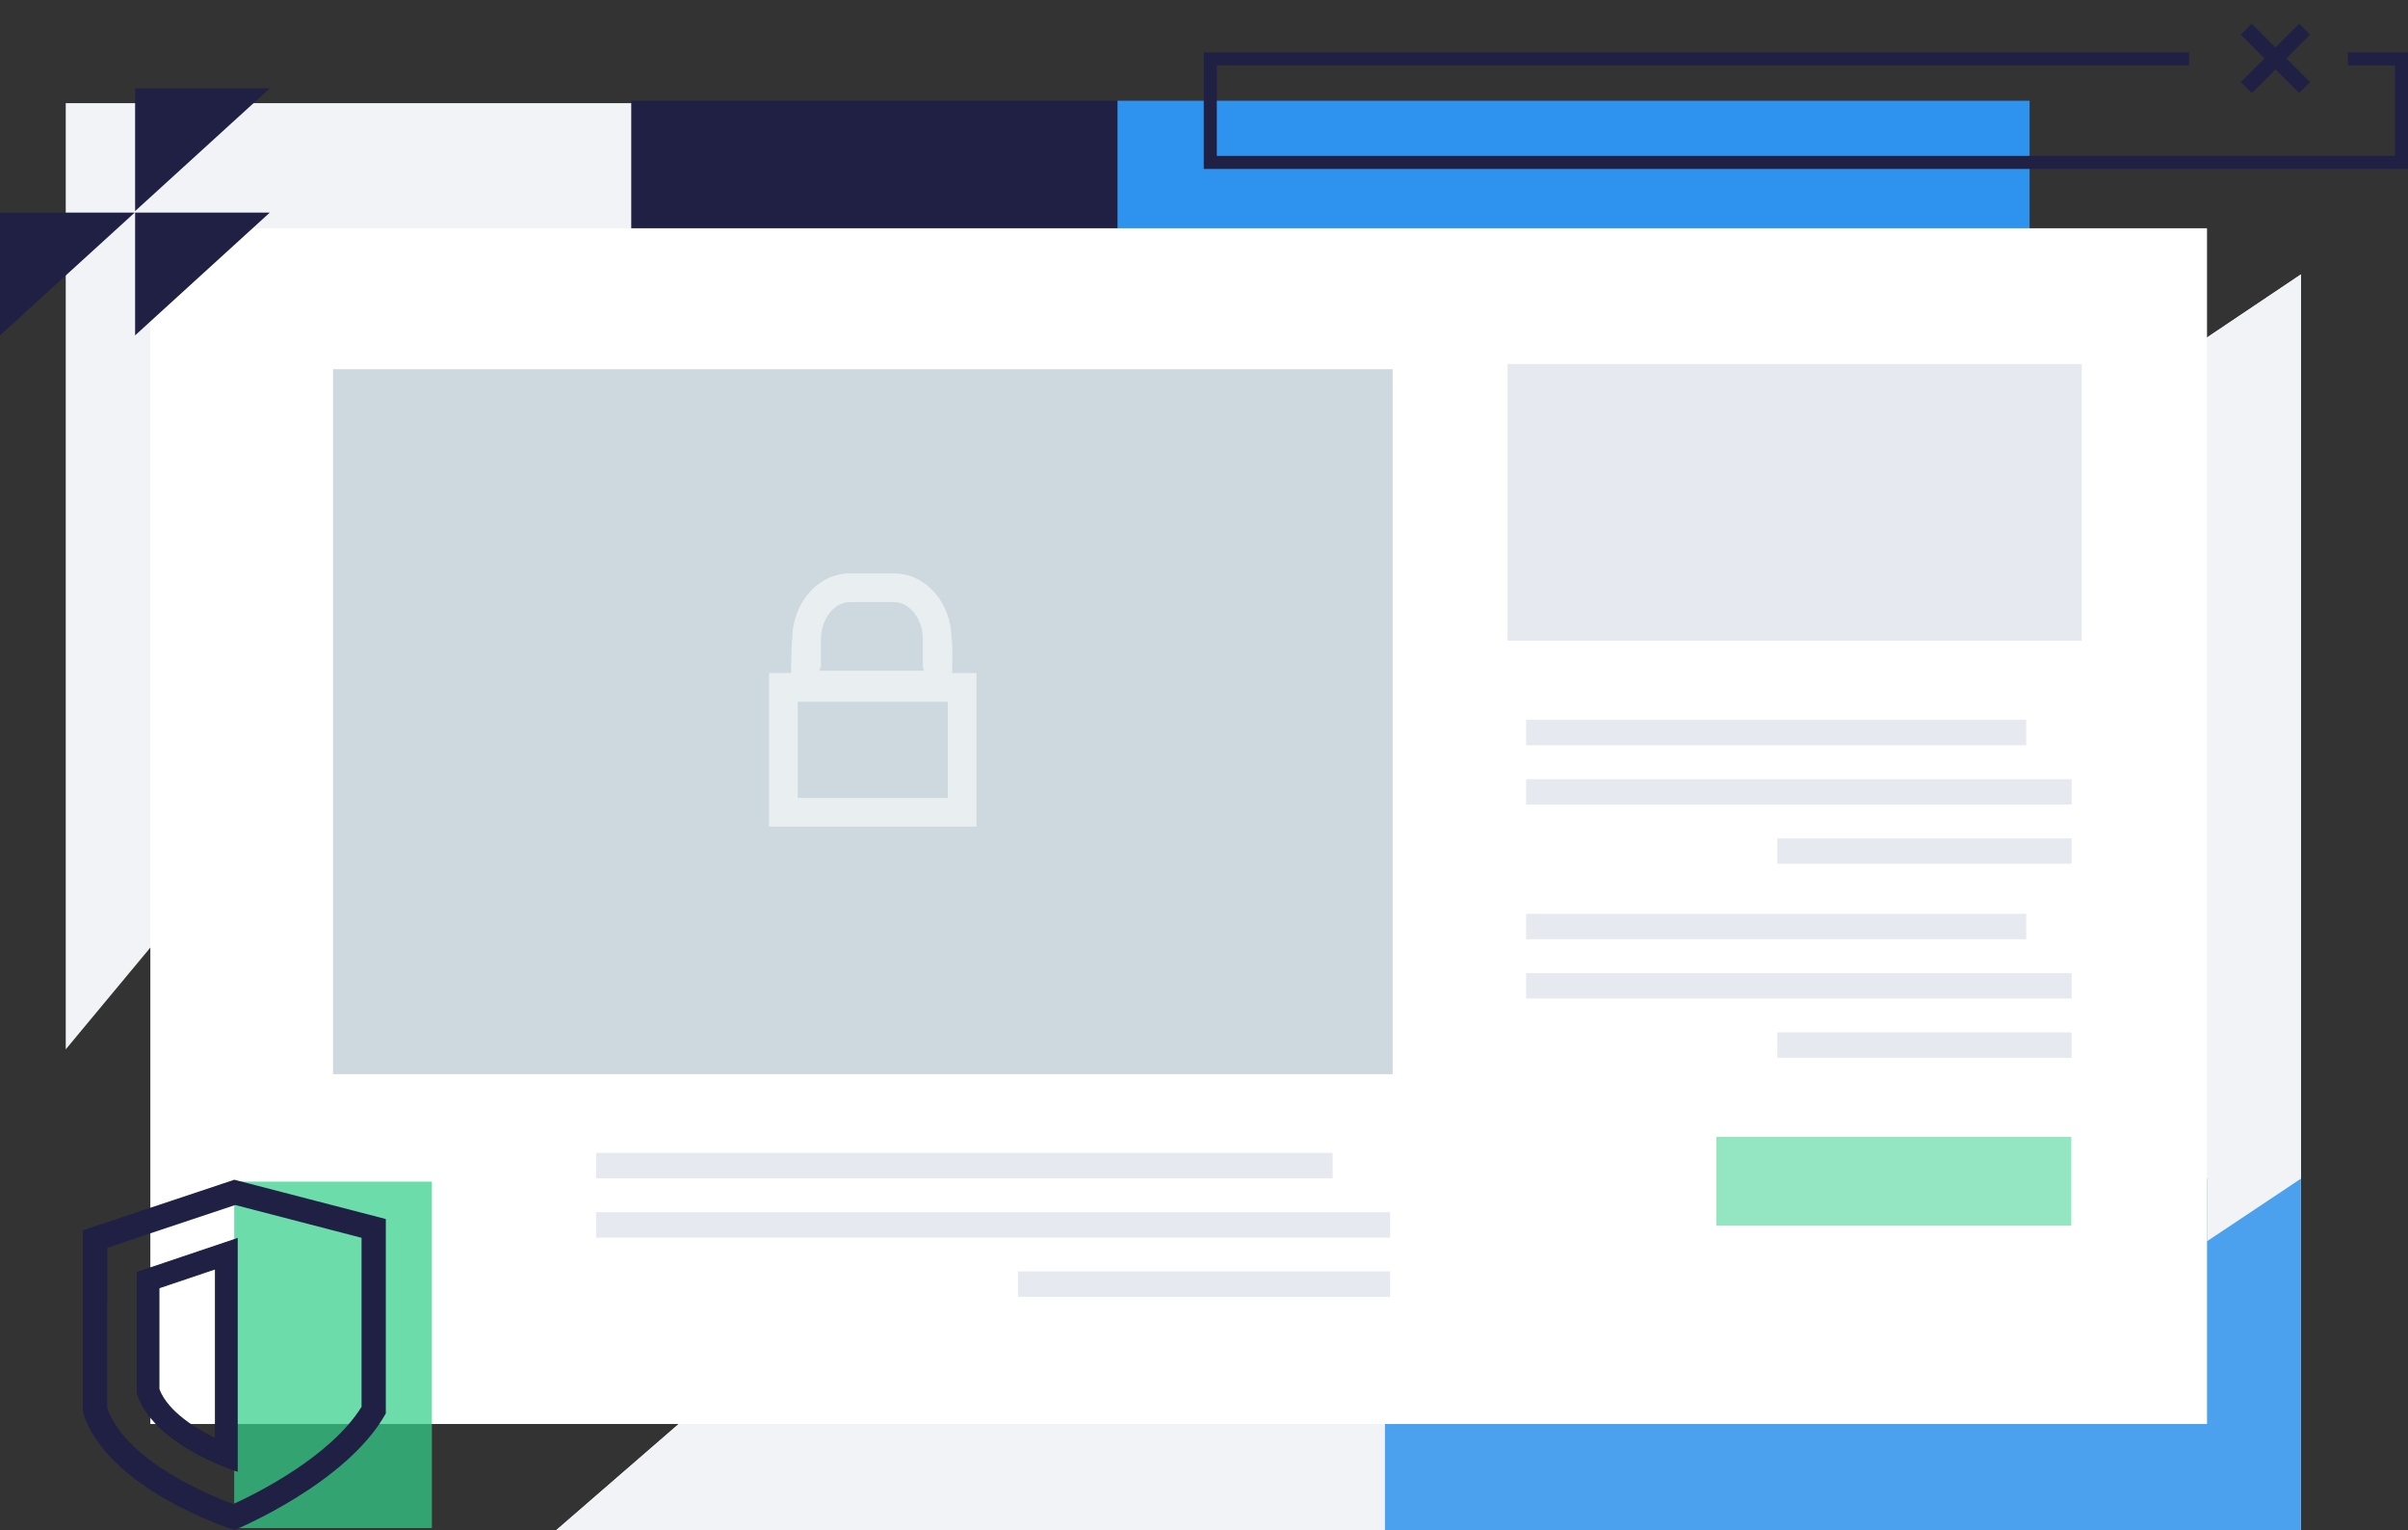 <svg xmlns="http://www.w3.org/2000/svg" width="461.304" height="293.029" viewBox="0 0 461.304 293.029">
  <rect x="0" y="0" width="461.304" height="293.029" fill="#333333" stroke="none"/>
  <g id="Grupo_38259" data-name="Grupo 38259" transform="translate(-3486 -1451.283)">
    <g id="ilustra1" transform="translate(2454 -380)">
      <g id="Grupo_38257" data-name="Grupo 38257" transform="translate(1032 1828.098)">
        <g id="Grupo_38248" data-name="Grupo 38248" transform="translate(0 14.465)">
          <g id="imagem-portal-cliente" transform="translate(12.594)">
            <g id="Grupo_37735" data-name="Grupo 37735">
              <g id="Grupo_36664" data-name="Grupo 36664" transform="translate(0 0)">
                <g id="Group_7" data-name="Group 7" transform="translate(0 17.219)">
                  <path id="Path_10" data-name="Path 10" d="M150.675,0H0V181.213Z" transform="translate(0 -8.745)" fill="#f1f3f6"/>
                  <path id="Path_10-2" data-name="Path 10" d="M0,240.481H334.219V0L82.686,168.835Z" transform="translate(93.988 24.049)" fill="#f1f3f6"/>
                  <path id="Path_10-3" data-name="Path 10" d="M0,240.481H334.219V0L82.686,168.835Z" transform="translate(93.988 24.049)" fill="#f1f3f6"/>
                </g>
                <g id="Grupo_36662" data-name="Grupo 36662" transform="translate(108.333 8.012)">
                  <path id="Rectangle" d="M93.162,0H0V44.295H93.162Z" transform="translate(0 0)" fill="#1f2044"/>
                  <path id="Rectangle_Copy" data-name="Rectangle Copy" d="M174.723,0H0V25.847H174.723Z" transform="translate(93.162 0)" fill="#2e93ee"/>
                  <path id="Rectangle-2" data-name="Rectangle" d="M23.851,70.228H0V0H23.851Z" transform="translate(0 41.163)" fill="#1f2044"/>
                </g>
                <path id="Rectangle_Copy-2" data-name="Rectangle Copy" d="M175.484,0H0V67.285H175.484Z" transform="translate(252.723 214.463)" fill="#2e93ee" opacity="0.84"/>
                <rect id="Retângulo_14913" data-name="Retângulo 14913" width="394" height="229" transform="translate(16.207 32.437)" fill="#fff"/>
                <path id="Caminho_244572" data-name="Caminho 244572" d="M-2.038,34.222l18-11.991L6.9,19.646l-8.935,2.586Z" transform="translate(412.244 192.219)" fill="#f1f3f6"/>
                <path id="Caminho_244573" data-name="Caminho 244573" d="M216.69-11.2h10.253V8.622H-1.253V-11.2H186.261" transform="translate(220.516 11.198)" fill="none" stroke="#1f2044" stroke-width="2.5"/>
              </g>
            </g>
          </g>
          <g id="Grupo_38245" data-name="Grupo 38245" transform="translate(134.19 209.515)">
            <rect id="Rectangle_Copy_34" data-name="Rectangle Copy 34" width="141.103" height="4.869" transform="translate(-20 0)" fill="#e6e9ef"/>
            <rect id="Rectangle_Copy_35" data-name="Rectangle Copy 35" width="152.112" height="4.869" transform="translate(-20 11.361)" fill="#e6e9ef"/>
            <rect id="Rectangle_Copy_35-2" data-name="Rectangle Copy 35" width="71.289" height="4.869" transform="translate(60.823 22.701)" fill="#e6e9ef"/>
          </g>
          <g id="Grupo_38246" data-name="Grupo 38246" transform="translate(292.361 126.575)">
            <rect id="Rectangle_Copy_34-2" data-name="Rectangle Copy 34" width="95.804" height="4.869" transform="translate(0 0)" fill="#e6e9ef"/>
            <rect id="Rectangle_Copy_35-3" data-name="Rectangle Copy 35" width="104.513" height="4.869" transform="translate(0 11.361)" fill="#e6e9ef"/>
            <rect id="Rectangle_Copy_35-4" data-name="Rectangle Copy 35" width="56.397" height="4.869" transform="translate(48.116 22.701)" fill="#e6e9ef"/>
          </g>
          <g id="Grupo_38247" data-name="Grupo 38247" transform="translate(292.361 163.734)">
            <rect id="Rectangle_Copy_34-3" data-name="Rectangle Copy 34" width="95.804" height="4.869" transform="translate(0 0)" fill="#e6e9ef"/>
            <rect id="Rectangle_Copy_35-5" data-name="Rectangle Copy 35" width="104.513" height="4.869" transform="translate(0 11.361)" fill="#e6e9ef"/>
            <rect id="Rectangle_Copy_35-6" data-name="Rectangle Copy 35" width="56.397" height="4.869" transform="translate(48.116 22.701)" fill="#e6e9ef"/>
          </g>
          <rect id="Retângulo_14914" data-name="Retângulo 14914" width="203" height="135" transform="translate(63.801 59.437)" fill="#cdd8df"/>
          <rect id="Retângulo_14924" data-name="Retângulo 14924" width="110" height="53" transform="translate(288.801 58.437)" fill="#e6e9ef"/>
          <rect id="Retângulo_14922" data-name="Retângulo 14922" width="68" height="17" transform="translate(328.801 206.437)" fill="#6ddcab" opacity="0.73"/>
          <g id="Grupo_38244" data-name="Grupo 38244" transform="translate(51.683 5.633) rotate(90)">
            <path id="Caminho_238862" data-name="Caminho 238862" d="M23.512,25.8H0V0Z" transform="translate(23.802)" fill="#1f2044"/>
            <path id="Caminho_238863" data-name="Caminho 238863" d="M23.512,25.8H0V0Z" transform="translate(23.802 25.879)" fill="#1f2044"/>
            <path id="Caminho_238864" data-name="Caminho 238864" d="M23.512,25.8H0V0Z" fill="#1f2044"/>
          </g>
        </g>
        <g id="Grupo_38258" data-name="Grupo 38258" transform="translate(147.331 113)" opacity="0.56">
          <g id="Retângulo_14911" data-name="Retângulo 14911" transform="translate(0 19.075)" fill="none" stroke="#fff" stroke-width="5.5">
            <rect width="39.743" height="29.42" stroke="none"/>
            <rect x="2.75" y="2.75" width="34.243" height="23.92" fill="none"/>
          </g>
          <g id="Caminho_244571" data-name="Caminho 244571" transform="translate(4.305 0)" fill="none">
            <path d="M19.639,0H11.163C5.078,0,.145,5.634.145,12.583c-.18-.265-.422,11.308,0,11.549H30.657s.341-11.813,0-11.549C30.657,5.634,25.724,0,19.639,0Z" stroke="none"/>
            <path d="M 11.163 5.5 C 8.172 5.5 5.642 8.744 5.639 12.583 L 5.634 18.078 L 5.422 18.078 C 5.42 18.263 5.418 18.448 5.416 18.632 L 25.29 18.632 C 25.293 18.472 25.296 18.313 25.298 18.154 L 25.157 18.156 L 25.157 12.583 C 25.157 8.744 22.63 5.5 19.639 5.5 L 11.163 5.5 M 11.163 -1.9073486328125e-06 L 19.639 -1.9073486328125e-06 C 25.724 -1.9073486328125e-06 30.657 5.634 30.657 12.583 C 30.998 12.318 30.657 24.132 30.657 24.132 L 0.145 24.132 C -0.277 23.89 -0.035 12.318 0.145 12.583 C 0.145 5.634 5.078 -1.9073486328125e-06 11.163 -1.9073486328125e-06 Z" stroke="none" fill="#fff"/>
          </g>
        </g>
      </g>
      <g id="icon-seguranca" transform="translate(1047.885 2057.221)">
        <rect id="Rectangle-3" data-name="Rectangle" width="37.867" height="66.345" transform="translate(28.984 0.366)" fill="#35cf8b" opacity="0.72"/>
        <g id="Path">
          <g id="Grupo_37663" data-name="Grupo 37663" transform="translate(0.352 0.367)">
            <path id="Caminho_244197" data-name="Caminho 244197" d="M865.224,529.7l28.663-9.572,28.663,7.435v36.866c-7.474,13.374-28.663,22.045-28.663,22.045s-24.2-7.54-28.663-22.307Z" transform="translate(-865.224 -520.132)" fill="none"/>
          </g>
          <g id="Grupo_37664" data-name="Grupo 37664">
            <path id="Caminho_244198" data-name="Caminho 244198" d="M894.029,524.238l-24.857,8.3v31.012c3.3,9.47,17.665,16.285,24.525,18.708,4.419-2.006,18.854-9.11,24.9-18.9V530.613l-24.573-6.375m-.142-4.106,28.663,7.435v36.866c-7.474,13.373-28.663,22.043-28.663,22.043s-24.2-7.537-28.663-22.305V529.7Z" transform="translate(-864.872 -519.765)" fill="#1f2044"/>
            <path id="Caminho_244199" data-name="Caminho 244199" d="M894.028,586.98l-.122-.039c-.244-.076-24.435-7.763-28.895-22.539l-.015-.1V529.58l29-9.686.1.026,28.927,7.5v37.23l-.045.08c-7.448,13.327-28.623,22.111-28.838,22.2ZM865.7,564.247c4.229,13.855,26.443,21.379,28.294,21.983,1.7-.721,21.246-9.205,28.326-21.762v-36.5l-28.3-7.341-28.322,9.46Zm28.135,18.52-.134-.048c-2.119-.749-20.813-7.64-24.74-18.924l-.018-.116V532.415l25.2-8.415.1.026,24.837,6.443v33.122l-.051.085c-6.114,9.886-20.728,17.067-25.061,19.031ZM869.648,563.62c3.788,10.737,21.526,17.446,24.156,18.389,4.429-2.02,18.589-9.04,24.57-18.619V531.014l-24.208-6.281-24.517,8.188Z" transform="translate(-864.996 -519.894)" fill="#1f2044"/>
          </g>
        </g>
        <g id="Path-2" transform="translate(10.159 10.934)">
          <g id="Grupo_37665" data-name="Grupo 37665" transform="translate(0.354 0.49)">
            <path id="Caminho_244200" data-name="Caminho 244200" d="M871.8,533.692l18.933-6.383v44.23s-15.99-5.024-18.933-14.87Z" transform="translate(-871.804 -527.309)" fill="none"/>
          </g>
          <g id="Grupo_37666" data-name="Grupo 37666">
            <g id="Caminho_244201" data-name="Caminho 244201" transform="translate(-871.45 -526.819)" fill="#1f2044">
              <path d="M 890.837 571.675 L 890.707 571.635 C 890.667 571.622 886.649 570.347 882.325 567.883 C 879.783 566.435 877.633 564.866 875.934 563.218 C 873.806 561.154 872.384 558.96 871.708 556.698 L 871.704 556.684 L 871.704 556.669 L 871.704 533.692 L 871.704 533.62 L 871.772 533.597 L 890.705 527.214 L 890.837 527.17 L 890.837 527.309 L 890.837 571.539 L 890.837 571.675 Z M 875.851 556.016 C 877.514 560.454 883.288 563.85 886.689 565.521 L 886.689 532.938 L 875.851 536.591 L 875.851 556.016 Z" stroke="none"/>
              <path d="M 890.737 527.309 L 871.804 533.692 L 871.804 556.669 C 874.747 566.515 890.737 571.539 890.737 571.539 L 890.737 527.309 M 886.789 565.682 C 882.453 563.571 877.303 560.203 875.751 556.034 L 875.751 536.519 L 886.789 532.798 L 886.789 565.682 M 890.937 527.031 L 890.937 571.812 L 890.677 571.73 C 890.637 571.717 886.609 570.439 882.275 567.97 C 879.726 566.518 877.569 564.943 875.865 563.29 C 873.724 561.214 872.294 559.005 871.612 556.726 L 871.604 556.698 L 871.604 533.548 L 890.937 527.031 Z M 886.589 565.361 L 886.589 533.077 L 875.951 536.662 L 875.951 555.998 C 877.587 560.333 883.19 563.674 886.589 565.361 Z" stroke="none" fill="#1e1f41"/>
            </g>
          </g>
        </g>
      </g>
      <path id="Path-2-2" data-name="Path" d="M15.806,6.389H9.39V0H6.43V6.416H0v2.96H6.43v6.43H9.39V9.376h6.416V6.389Z" transform="translate(1479.085 1842.46) rotate(135)" fill="#1f2044"/>
    </g>
  </g>
</svg>
